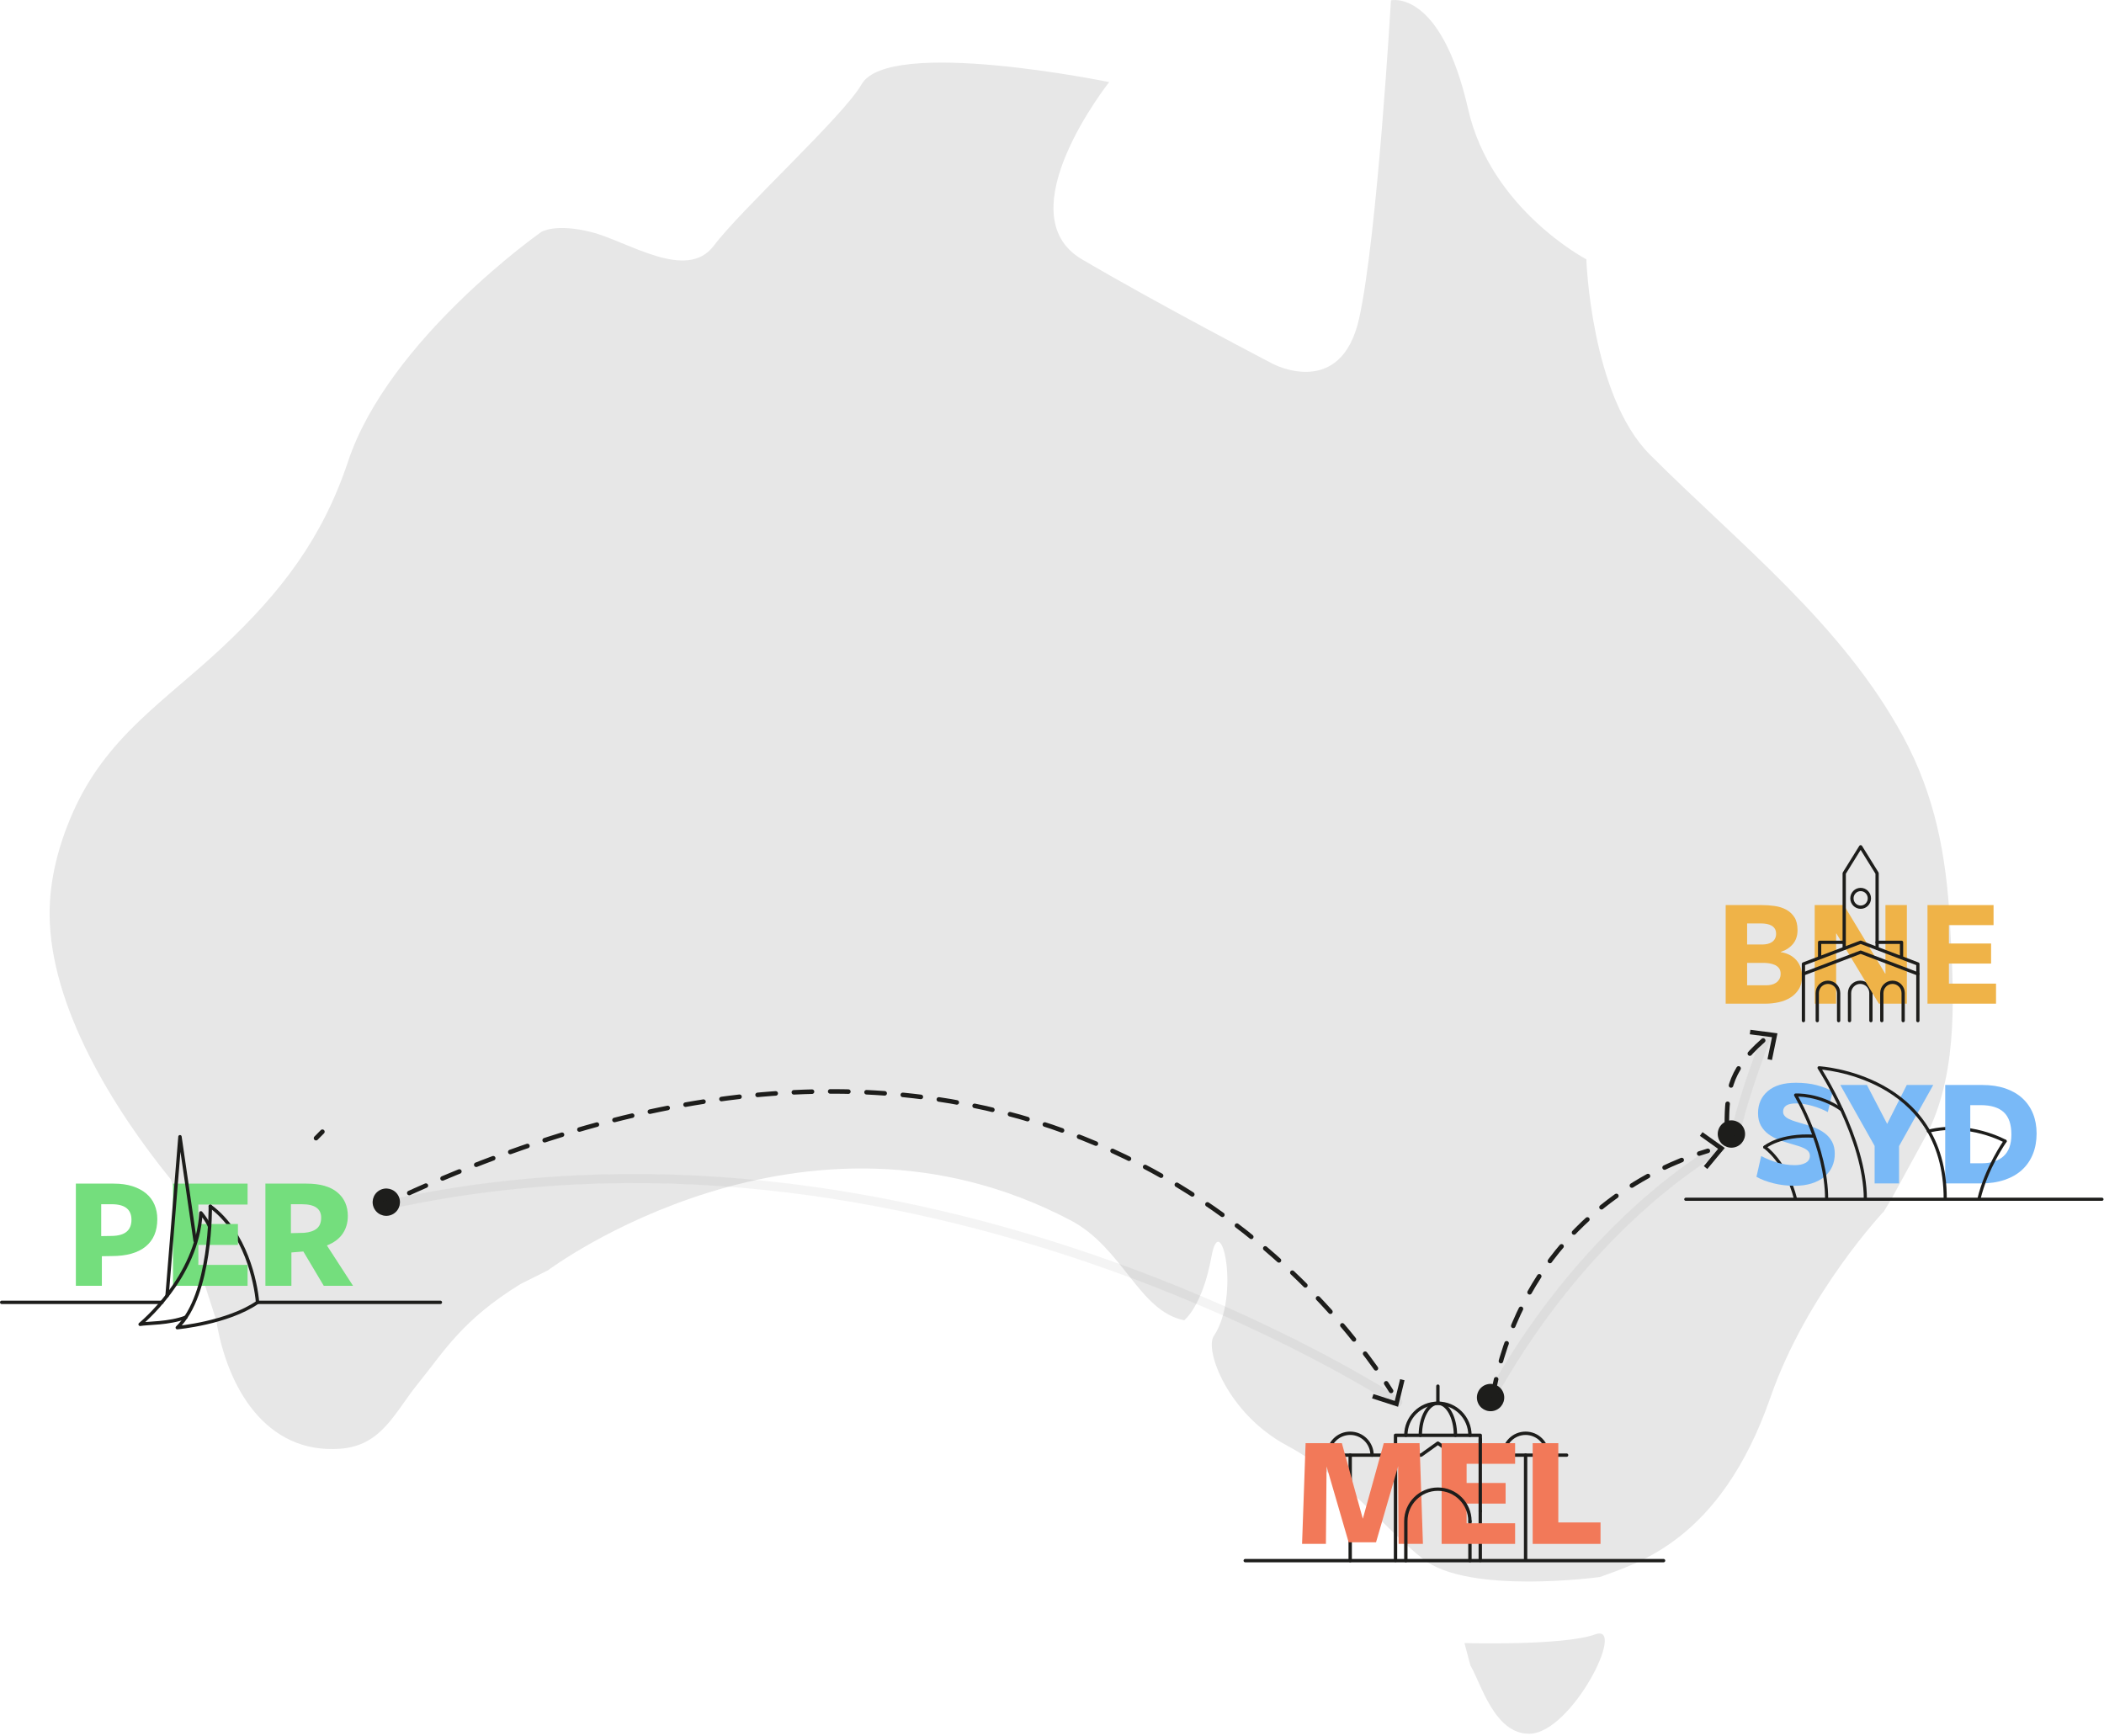 <?xml version="1.0"?>
<svg xmlns="http://www.w3.org/2000/svg" width="463" height="382" viewBox="0 0 463 382" xmlns:xlink="http://www.w3.org/1999/xlink">
  <defs>
    <polygon id="a" points="82.91 39.351 6 39.351 6 38.624 82.91 38.624 82.91 39.351"></polygon>
    <mask id="b" width="76.91" height="1" x="0" y="0" fill="white">
      <use xlink:href="#a"></use>
    </mask>
  </defs>
  <g fill="none" fill-rule="evenodd">
    <g fill="#E7E7E7" transform="translate(10)">
      <path d="M303.087 343.071C294.357 336.087 286.087 325.071 273.087 318.071 260.087 311.071 255.087 297.071 257.087 294.071 263.087 285.071 258.587 265.571 256.587 276.571 254.587 287.571 250.587 290.571 250.587 290.571 240.587 288.571 237.129 274.635 225.587 268.571 166.587 237.571 110.587 279.571 110.587 279.571L104.587 282.571C91.587 290.571 87.742 297.427 81.964 304.535 76.866 310.805 74.069 318.146 64.919 318.84 48.416 320.092 39.934 305.21 37.587 290.571L27.587 259.571C15.11 244.216 1.032 221.638.919 201.298.876 193.663 2.853 186.11 5.903 179.111 13.31 162.116 26.189 154.422 39.008 142.386 51.914 130.269 60.963 118.443 66.587 101.571 75.587 74.571 109.087 51.071 109.087 51.071 109.087 51.071 112.087 49.071 120.087 51.071 128.087 53.071 141.087 62.071 147.087 54.071 153.087 46.071 175.587 25.571 179.587 18.571 185.582 8.08 234.087 18.071 234.087 18.071 234.087 18.071 211.087 47.071 228.087 57.071 245.087 67.071 270.087 80.071 270.087 80.071 270.087 80.071 285.087 88.071 289.087 70.071 293.087 52.071 296.087.071 296.087.071 296.087.071 307.038-2.545 313.087 24.071 318.087 46.071 339.087 57.071 339.087 57.071 339.087 57.071 340.087 87.071 353.087 100.071 372.613 119.598 395.423 137.387 408.782 162.075 415.844 175.125 418.312 188.383 419.096 203.029 419.895 217.964 421.071 235.027 414.365 248.956L406.178 263.939 404.587 266.571C404.587 266.571 387.587 284.571 379.587 307.571 368.549 339.307 350.087 344.071 342.087 347.071 342.087 347.071 313.087 351.071 303.087 343.071M313.587 366.571C315.889 370.405 318.835 381.694 326.587 381.571 335.901 381.423 348.093 357.135 341.055 359.694 334.017 362.254 312.263 361.613 312.263 361.613L313.587 366.571z"></path>
    </g>
    <g transform="translate(0 234.572)">
      <path stroke="#1D1D1B" stroke-width=".69" d="M441.24 16.587C441.24 16.587 433.312 12.172 424.365 14.384M395.138 29.367C393.058 21.085 388.358 17.901 388.358 17.901" stroke-linecap="round" stroke-linejoin="round"></path>
      <path fill="#79B9F7" d="M394.983,21.863 C395.954,21.863 396.745,21.69 397.358,21.343 C397.969,20.996 398.276,20.488 398.276,19.817 C398.276,19.448 398.177,19.136 397.982,18.881 C397.785,18.627 397.502,18.402 397.132,18.205 C396.762,18.009 396.3,17.823 395.746,17.651 C395.191,17.477 394.554,17.286 393.838,17.078 C393.052,16.87 392.249,16.605 391.428,16.281 C390.608,15.957 389.857,15.548 389.175,15.05 C388.493,14.553 387.938,13.929 387.511,13.177 C387.083,12.427 386.87,11.508 386.87,10.422 C386.87,8.41 387.586,6.793 389.019,5.568 C390.452,4.342 392.509,3.73 395.191,3.73 C396.901,3.73 398.421,3.904 399.75,4.25 C401.079,4.597 402.263,5.059 403.303,5.637 L402.229,10.178 C401.142,9.601 399.975,9.139 398.727,8.792 C397.479,8.445 396.311,8.272 395.225,8.272 C393.33,8.272 392.382,8.884 392.382,10.11 C392.382,10.456 392.498,10.763 392.729,11.028 C392.96,11.294 393.284,11.526 393.7,11.722 C394.116,11.918 394.601,12.103 395.156,12.277 C395.711,12.45 396.311,12.629 396.959,12.814 C397.791,13.045 398.611,13.322 399.42,13.646 C400.229,13.97 400.958,14.38 401.605,14.877 C402.252,15.374 402.772,15.986 403.165,16.714 C403.557,17.443 403.754,18.326 403.754,19.366 C403.754,20.407 403.557,21.355 403.165,22.21 C402.772,23.065 402.2,23.804 401.449,24.428 C400.697,25.052 399.773,25.538 398.675,25.885 C397.577,26.231 396.311,26.405 394.879,26.405 C393.26,26.405 391.717,26.219 390.25,25.85 C388.782,25.481 387.54,25.007 386.523,24.428 L387.563,19.852 C388.649,20.43 389.822,20.909 391.082,21.291 C392.341,21.673 393.642,21.863 394.983,21.863"></path>
      <polygon fill="#79B9F7" points="417.9 17.668 417.9 25.885 412.526 25.885 412.526 17.633 404.968 4.216 410.828 4.216 415.282 12.779 419.599 4.216 425.424 4.216"></polygon>
      <path fill="#79B9F7" d="M442.62,15.101 C442.62,12.873 442.059,11.241 440.938,10.206 C439.817,9.171 438.124,8.653 435.859,8.653 L433.571,8.653 L433.571,21.448 L436.137,21.448 C438.147,21.448 439.73,20.93 440.887,19.895 C442.042,18.86 442.62,17.264 442.62,15.101 M448.168,14.893 C448.168,16.558 447.895,18.067 447.352,19.419 C446.809,20.77 446.017,21.927 444.977,22.887 C443.937,23.846 442.648,24.584 441.112,25.105 C439.574,25.625 437.812,25.886 435.824,25.886 L428.058,25.886 L428.058,4.215 L436.206,4.215 C438.124,4.215 439.823,4.471 441.303,4.978 C442.781,5.487 444.029,6.21 445.047,7.144 C446.064,8.082 446.838,9.204 447.37,10.508 C447.901,11.815 448.168,13.277 448.168,14.893"></path>
      <path stroke="#1D1D1B" stroke-width=".69" d="M370.97 29.367L462.55 29.367M410.483 29.367C410.483 16.082 400.297.435 400.297.435 400.297.435 428.118 1.935 428.059 29.367" stroke-linecap="round" stroke-linejoin="round"></path>
      <path stroke="#1D1D1B" stroke-width=".69" d="M401.963 29.367C401.963 17.901 395.138 6.434 395.138 6.434 395.138 6.434 400.297 6.135 405.266 9.65M388.358 17.901C388.358 17.901 391.66 15.05 399.262 15.488M435.465 29.367C437.115 22.405 441.24 16.587 441.24 16.587" stroke-linecap="round" stroke-linejoin="round"></path>
      <path stroke="#1D1D1B" stroke-width=".748" d="M56.675,52.054 C56.293,47.616 54.07,36.636 46.275,30.912" stroke-linecap="round" stroke-linejoin="round"></path>
      <path fill="#74DE7D" d="M28.929,33.877 C28.929,31.598 27.477,30.459 24.575,30.459 L22.271,30.459 L22.271,37.476 L24.575,37.44 C26.062,37.417 27.159,37.105 27.867,36.504 C28.575,35.905 28.929,35.029 28.929,33.877 M34.616,33.733 C34.616,36.373 33.757,38.388 32.042,39.779 C30.326,41.171 27.849,41.867 24.611,41.867 L22.415,41.903 L22.415,48.417 L16.693,48.417 L16.693,25.924 L25.006,25.924 C26.59,25.924 27.975,26.116 29.162,26.5 C30.351,26.884 31.352,27.418 32.168,28.101 C32.984,28.785 33.595,29.607 34.003,30.566 C34.411,31.526 34.616,32.582 34.616,33.733"></path>
      <polygon fill="#74DE7D" points="38.07 48.417 38.07 25.924 54.481 25.924 54.481 30.531 43.648 30.531 43.648 34.813 52.357 34.813 52.357 39.42 43.648 39.42 43.648 43.811 54.481 43.811 54.481 48.417"></polygon>
      <path fill="#74DE7D" d="M66.896,36.757 C68.12,36.661 69.055,36.349 69.704,35.821 C70.351,35.294 70.675,34.49 70.675,33.41 C70.675,31.443 69.259,30.459 66.428,30.459 L64.017,30.459 L64.017,36.829 L66.896,36.757 Z M64.125,48.417 L58.403,48.417 L58.403,25.924 L67.436,25.924 C70.435,25.924 72.702,26.567 74.238,27.85 C75.773,29.133 76.541,30.867 76.541,33.05 C76.541,34.562 76.151,35.875 75.372,36.991 C74.591,38.107 73.446,38.952 71.934,39.528 L77.693,48.417 L71.25,48.417 L66.752,40.86 L64.125,41.075 L64.125,48.417 Z"></path>
      <path stroke="#1D1D1B" stroke-width=".748" d="M46.275,30.913 C46.275,30.913 46.578,50.318 39.012,57.623 C39.012,57.623 50.056,56.617 56.675,52.055 L96.905,52.055" stroke-linecap="round" stroke-linejoin="round"></path>
      <path stroke="#1D1D1B" stroke-width=".748" d="M46.13,35.388 C45.498,33.852 44.207,32.363 44.207,32.363 C43.493,46.611 30.835,56.89 30.835,56.89 C32.381,56.6 37.246,56.748 40.908,55.32" stroke-linecap="round" stroke-linejoin="round"></path>
      <polyline stroke="#1D1D1B" stroke-width=".748" points="36.759 50.617 39.603 15.604 42.936 38.521" stroke-linecap="round" stroke-linejoin="round"></polyline>
      <path stroke="#1D1D1B" stroke-width=".748" d="M35.633,52.054 L0.373,52.054" stroke-linecap="round" stroke-linejoin="round"></path>
      <path stroke="#1D1D1B" stroke-width=".739" d="M323.473,100.224 L323.473,108.898" stroke-linecap="round" stroke-linejoin="round"></path>
      <polyline stroke="#1D1D1B" stroke-width=".739" points="307.092 108.857 307.092 81.314 325.744 81.314 325.744 86.258" stroke-linecap="round" stroke-linejoin="round"></polyline>
      <path stroke="#1D1D1B" stroke-width=".739" d="M325.744 98.002L325.744 108.857M340.531 85.682C340.531 83.024 338.377 80.87 335.719 80.87 333.06 80.87 330.906 83.024 330.906 85.682M297.118 85.682L297.118 108.898M301.93 85.682C301.93 83.024 299.776 80.87 297.118 80.87 294.459 80.87 292.305 83.024 292.305 85.682" stroke-linecap="round" stroke-linejoin="round"></path>
      <polyline stroke="#1D1D1B" stroke-width=".739" points="288.021 85.682 312.723 85.682 316.418 83.043 320.114 85.682 344.743 85.682" stroke-linecap="round" stroke-linejoin="round"></polyline>
      <polyline fill="#F27959" points="299.899 99.682 304.509 83.049 312.382 83.049 313.127 105.214 307.771 105.214 307.665 88.12 302.806 104.86 296.778 104.86 291.92 88.156 291.777 105.214 286.529 105.214 287.308 83.049 295.288 83.049"></polyline>
      <polygon fill="#F27959" points="317.24 105.214 317.24 83.049 333.411 83.049 333.411 87.589 322.736 87.589 322.736 91.809 331.32 91.809 331.32 96.348 322.736 96.348 322.736 100.674 333.411 100.674 333.411 105.214"></polygon>
      <polygon fill="#F27959" points="337.277 105.214 337.277 83.049 342.917 83.049 342.917 100.497 352.208 100.497 352.208 105.214"></polygon>
      <path stroke="#1D1D1B" stroke-width=".739" d="M323.473 81.314C323.473 77.418 320.315 74.259 316.418 74.259 312.522 74.259 309.364 77.418 309.364 81.314M309.364 108.897L309.364 100.223C309.364 96.327 312.522 93.168 316.419 93.168 320.315 93.168 323.473 96.327 323.473 100.223M316.418 74.259L316.418 70.499" stroke-linecap="round" stroke-linejoin="round"></path>
      <path stroke="#1D1D1B" stroke-width=".739" d="M320.281 81.314C320.281 77.418 318.553 74.259 316.418 74.259 314.284 74.259 312.555 77.418 312.555 81.314M335.719 85.682L335.719 108.898M274.021 108.897L366.078 108.897M325.744 98.002L325.744 82.159" stroke-linecap="round" stroke-linejoin="round"></path>
    </g>
    <g transform="translate(69 223.572)">
      <path stroke="#1D1D1B" d="M.544 26.923C.949 26.506 1.417 26.031 1.946 25.503M306.822 29.711C306.26 29.876 305.623 30.074 304.918 30.309" stroke-linecap="round" stroke-linejoin="round"></path>
      <path stroke="#1D1D1B" d="M301.067 31.731C289.212 36.536 268.34 48.898 260.733 77.976M319 5.428C311 12.428 311 17.428 311 25.428" stroke-linecap="round" stroke-linejoin="round" stroke-dasharray="4.11 4.11"></path>
      <path stroke="#1D1D1B" d="M260.236,79.983 C260.085,80.626 259.94,81.277 259.802,81.936" stroke-linecap="round" stroke-linejoin="round"></path>
      <path fill="#1D1D1B" d="M258.214 81.108C259.816 80.669 261.47 81.612 261.909 83.214 262.349 84.816 261.405 86.471 259.803 86.91 258.201 87.349 256.546 86.405 256.108 84.803 255.669 83.202 256.611 81.546 258.214 81.108M311.214 23.108C312.816 22.669 314.47 23.612 314.909 25.214 315.349 26.816 314.405 28.471 312.803 28.91 311.201 29.349 309.546 28.405 309.108 26.803 308.669 25.202 309.611 23.546 311.214 23.108"></path>
      <polygon fill="#1D1D1B" points="303.55 26.817 304.413 26.311 306.905 30.565 310.967 27.769 311.534 28.594 306.586 31.999" transform="rotate(-110 307.542 29.155)"></polygon>
      <polygon fill="#1D1D1B" points="315.535 2.982 316.398 2.476 318.89 6.73 322.952 3.934 323.519 4.759 318.571 8.164" transform="rotate(-138 319.527 5.32)"></polygon>
      <path stroke="#1D1D1B" d="M237.121,82.551 C236.811,82.057 236.452,81.496 236.042,80.873" stroke-linecap="round" stroke-linejoin="round"></path>
      <path stroke="#1D1D1B" d="M233.784,77.576 C216.355,53.05 150.46,-20.484 19.212,39.83" stroke-linecap="round" stroke-linejoin="round" stroke-dasharray="4 4"></path>
      <path stroke="#1D1D1B" d="M17.387,40.676 C16.785,40.957 16.182,41.241 15.577,41.528" stroke-linecap="round" stroke-linejoin="round"></path>
      <path fill="#1D1D1B" d="M18.575,39.44 C19.441,40.857 18.994,42.709 17.577,43.575 C16.16,44.441 14.308,43.994 13.442,42.576 C12.576,41.159 13.023,39.308 14.44,38.441 C15.858,37.576 17.71,38.023 18.575,39.44"></path>
      <polygon fill="#1D1D1B" points="235.926 79.467 236.848 79.856 234.927 84.397 239.596 85.982 239.274 86.929 233.587 84.998" transform="rotate(-95 236.592 83.198)"></polygon>
      <path stroke="#1D1D1B" stroke-width="2" d="M309.587 28.999C309.587 28.999 281.587 43.999 259.587 82.999M319.587 4.999C319.587 4.999 315 16.428 313 25.428M238.587 84.999C238.587 84.999 132.587 14.999 14.587 41.999" stroke-linecap="round" stroke-linejoin="round" opacity=".05"></path>
    </g>
    <g transform="translate(367 186)">
      <path stroke="#1D1D1B" stroke-width=".72" d="M40.001,38.624 L40.001,32.567 C40.001,31.25 41.055,30.183 42.354,30.183 C43.653,30.183 44.706,31.25 44.706,32.567 L44.706,38.624" stroke-linecap="round" stroke-linejoin="round"></path>
      <path stroke="#1D1D1B" stroke-width=".72" stroke-linecap="round" stroke-linejoin="round"></path>
      <path stroke="#1D1D1B" stroke-width=".72" stroke-linecap="round" stroke-linejoin="round"></path>
      <path fill="#EFB348" d="M17.465,30.848 L21.697,30.848 C22.06,30.848 22.427,30.807 22.8,30.725 C23.173,30.644 23.51,30.501 23.813,30.296 C24.115,30.092 24.362,29.826 24.554,29.499 C24.745,29.173 24.841,28.774 24.841,28.304 C24.841,27.793 24.715,27.38 24.463,27.063 C24.211,26.746 23.893,26.506 23.51,26.343 C23.128,26.179 22.715,26.067 22.271,26.005 C21.828,25.944 21.415,25.913 21.032,25.913 L17.465,25.913 L17.465,30.848 Z M17.465,21.867 L20.881,21.867 C21.243,21.867 21.602,21.827 21.954,21.745 C22.307,21.664 22.624,21.531 22.906,21.347 C23.188,21.163 23.415,20.918 23.586,20.611 C23.757,20.305 23.843,19.937 23.843,19.508 C23.843,19.058 23.747,18.686 23.556,18.389 C23.365,18.093 23.118,17.863 22.816,17.7 C22.513,17.536 22.17,17.419 21.787,17.347 C21.405,17.276 21.032,17.24 20.669,17.24 L17.465,17.24 L17.465,21.867 Z M12.749,13.194 L20.729,13.194 C21.656,13.194 22.589,13.261 23.526,13.393 C24.463,13.527 25.304,13.792 26.05,14.19 C26.795,14.589 27.4,15.146 27.864,15.861 C28.327,16.576 28.559,17.526 28.559,18.711 C28.559,19.937 28.221,20.953 27.547,21.76 C26.871,22.568 25.98,23.145 24.872,23.492 L24.872,23.553 C25.576,23.656 26.216,23.855 26.79,24.151 C27.365,24.447 27.858,24.826 28.272,25.285 C28.685,25.745 29.002,26.281 29.224,26.894 C29.446,27.507 29.557,28.161 29.557,28.855 C29.557,30 29.315,30.955 28.831,31.721 C28.348,32.488 27.723,33.106 26.957,33.575 C26.191,34.046 25.329,34.383 24.372,34.587 C23.415,34.791 22.462,34.893 21.516,34.893 L12.749,34.893 L12.749,13.194 Z"></path>
      <polygon fill="#EFB348" points="32.338 13.194 38.747 13.194 47.845 28.273 47.906 28.273 47.906 13.194 52.622 13.194 52.622 34.893 46.455 34.893 37.114 19.446 37.054 19.446 37.054 34.893 32.338 34.893"></polygon>
      <polygon fill="#EFB348" points="57.156 13.194 71.696 13.194 71.696 17.608 61.871 17.608 61.871 21.653 71.152 21.653 71.152 26.067 61.871 26.067 61.871 30.48 72.24 30.48 72.24 34.893 57.156 34.893"></polygon>
      <use stroke="#1D1D1B" stroke-width="13" mask="url(#b)" xlink:href="#a"></use>
      <polyline stroke="#1D1D1B" stroke-width=".72" points="55.042 38.624 55.042 26.157 42.451 21.366 29.859 26.157 29.859 38.624" stroke-linecap="round" stroke-linejoin="round"></polyline>
      <polyline stroke="#1D1D1B" stroke-width=".72" points="46.07 22.694 46.07 6.196 42.451 .364 38.831 6.196 38.831 22.694" stroke-linecap="round" stroke-linejoin="round"></polyline>
      <path stroke="#1D1D1B" stroke-width=".72" d="M44.372,11.712 C44.372,10.635 43.512,9.763 42.45,9.763 C41.389,9.763 40.529,10.635 40.529,11.712 C40.529,12.788 41.389,13.66 42.45,13.66 C43.512,13.66 44.372,12.788 44.372,11.712 Z" stroke-linecap="round" stroke-linejoin="round"></path>
      <path stroke="#1D1D1B" stroke-width=".72" stroke-linecap="round" stroke-linejoin="round"></path>
      <path stroke="#1D1D1B" stroke-width=".72" d="M32.901,38.624 L32.901,32.567 C32.901,31.25 33.954,30.183 35.253,30.183 C36.552,30.183 37.605,31.25 37.605,32.567 L37.605,38.624" stroke-linecap="round" stroke-linejoin="round"></path>
      <polyline stroke="#1D1D1B" stroke-width=".72" points="46.07 21.384 51.447 21.384 51.447 24.611" stroke-linecap="round" stroke-linejoin="round"></polyline>
      <polyline stroke="#1D1D1B" stroke-width=".72" points="38.795 21.384 33.419 21.384 33.419 24.611" stroke-linecap="round" stroke-linejoin="round"></polyline>
      <polyline stroke="#1D1D1B" stroke-width=".72" points="55.042 28.344 42.451 23.552 29.859 28.344" stroke-linecap="round" stroke-linejoin="round"></polyline>
      <path stroke="#1D1D1B" stroke-width=".72" d="M47.102,38.624 L47.102,32.567 C47.102,31.25 48.155,30.183 49.454,30.183 C50.753,30.183 51.806,31.25 51.806,32.567 L51.806,38.624" stroke-linecap="round" stroke-linejoin="round"></path>
      <path stroke="#1D1D1B" stroke-width=".72" stroke-linecap="round" stroke-linejoin="round"></path>
    </g>
  </g>
</svg>

